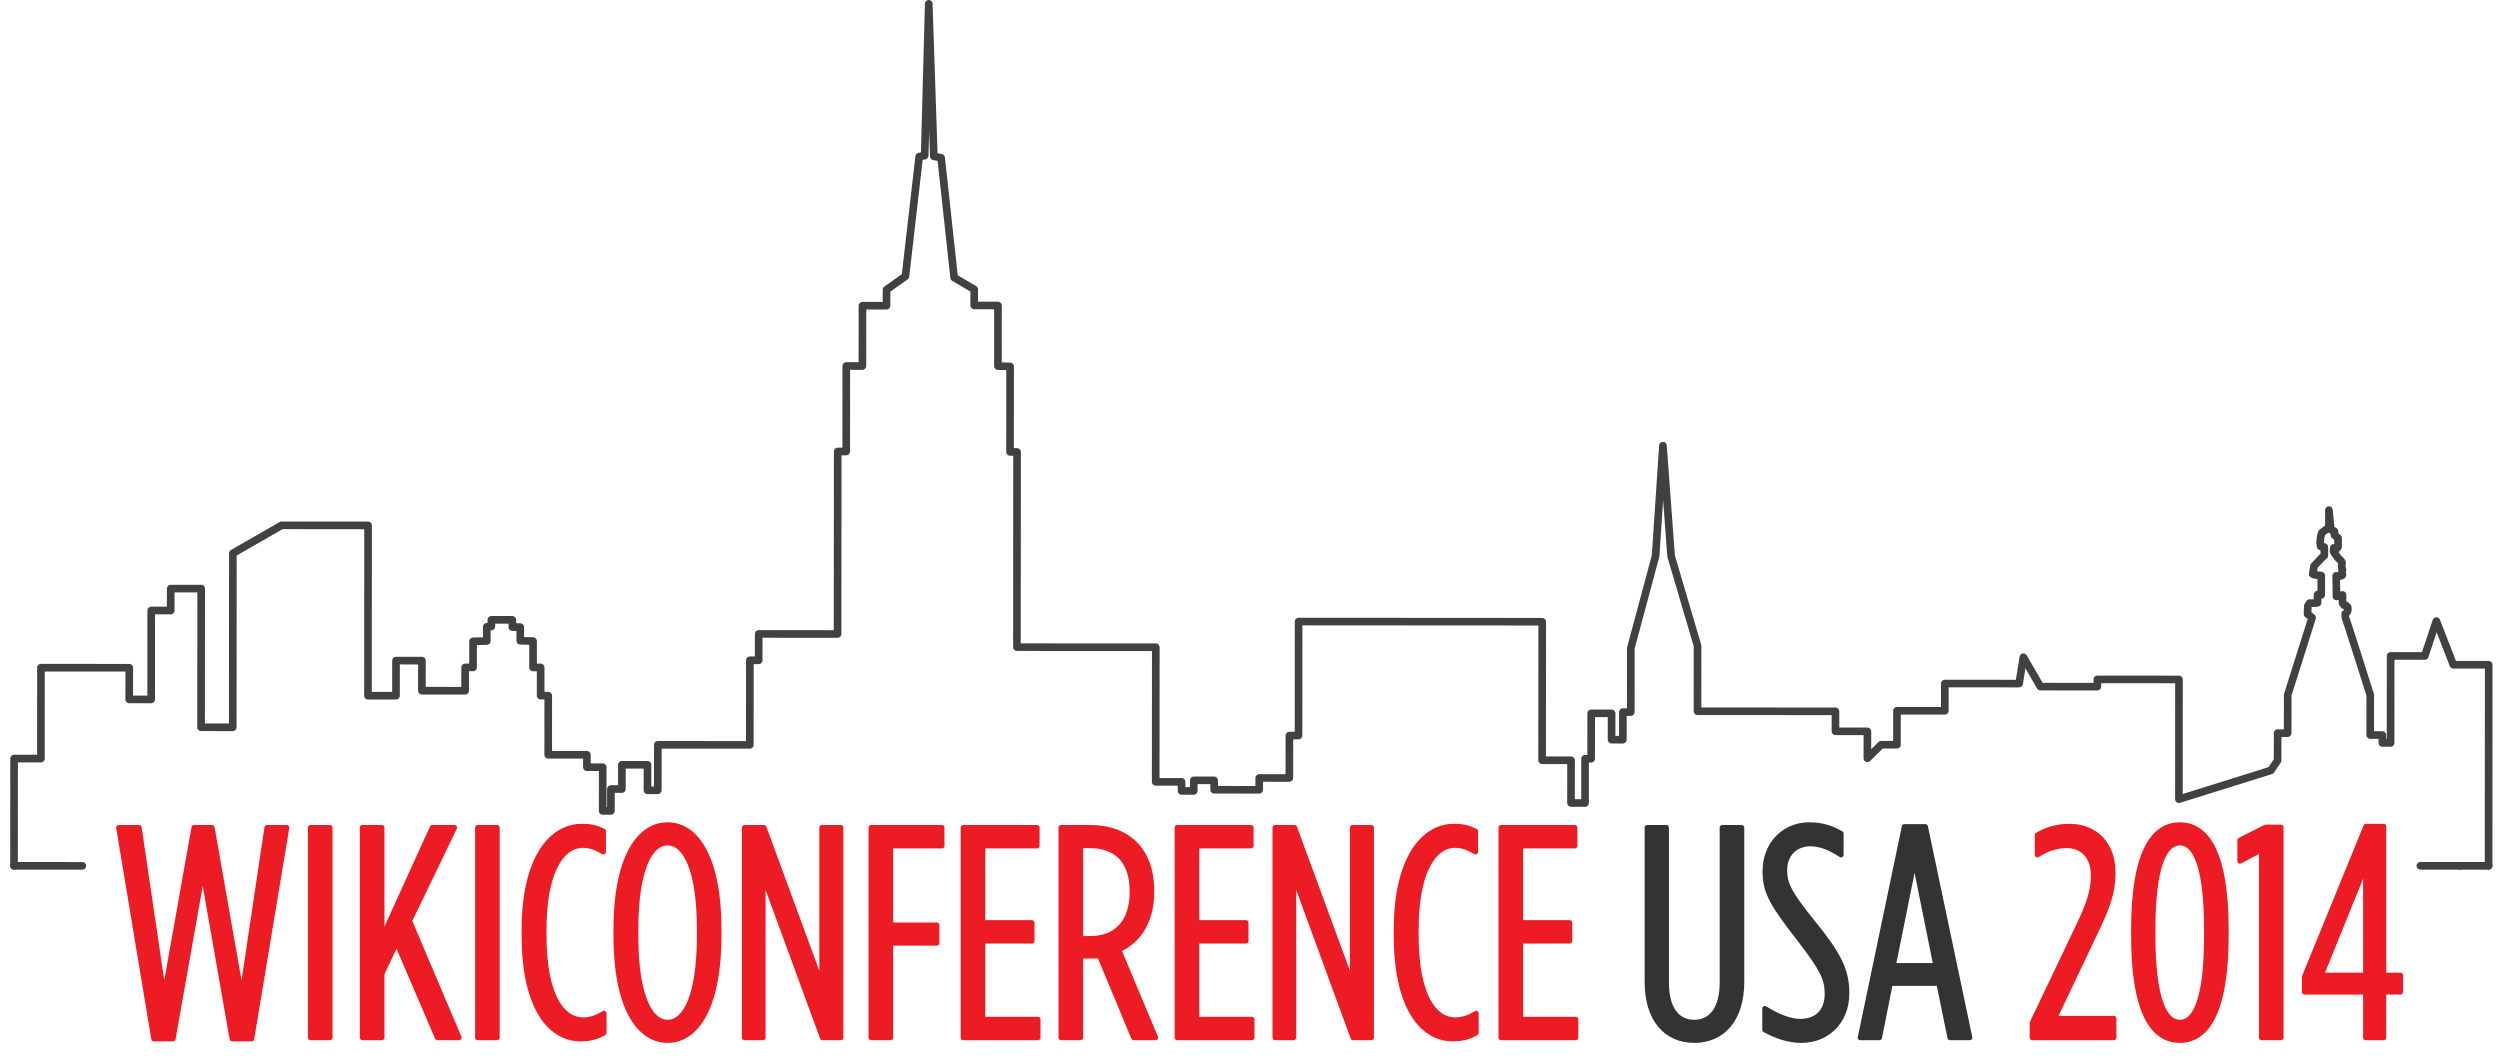 <?xml version="1.0" encoding="utf-8"?>
<!-- Generator: Adobe Illustrator 15.0.0, SVG Export Plug-In  -->
<!DOCTYPE svg PUBLIC "-//W3C//DTD SVG 1.1//EN" "http://www.w3.org/Graphics/SVG/1.1/DTD/svg11.dtd">
<svg version="1.1"
	 xmlns="http://www.w3.org/2000/svg" xmlns:xlink="http://www.w3.org/1999/xlink" xmlns:a="http://ns.adobe.com/AdobeSVGViewerExtensions/3.0/"
	 x="0px" y="0px" width="981px" height="417px" viewBox="-4.004 0 981 417" enable-background="new -4.004 0 981 417"
	 xml:space="preserve">
<defs>
</defs>
<path fill="#ED1C24" d="M585,407.169h29.324v-7.184h-21.669v-30.737h19.313v-7.184h-19.313v-30.148h21.315v-7.185H585V407.169z
	 M566.158,407.64c3.65,0,6.477-0.824,9.068-2.354v-7.655c-2.944,1.767-5.418,2.591-8.244,2.591c-8.479,0-15.31-10.128-15.31-33.093
	v-2.355c0-22.611,6.83-33.093,15.31-33.093c2.709,0,4.946,0.825,8.008,2.591v-8.126c-2.708-1.295-4.71-1.884-8.479-1.884
	c-12.131,0-22.611,12.837-22.611,40.512v2.355C543.9,394.686,553.674,407.64,566.158,407.64z M496.322,407.169h7.302v-63.595
	l23.318,63.595h7.184v-82.438h-7.42v61.828l-22.729-61.828h-7.655V407.169z M457.931,407.169h29.324v-7.184h-21.669v-30.737H484.9
	v-7.184h-19.313v-30.148h21.315v-7.185h-28.971V407.169z M420.011,368.306v-36.508h3.533c9.893,0,16.723,5.417,16.723,17.9v0.354
	c0,12.013-6.478,18.254-16.37,18.254H420.011z M412.356,407.169h7.655v-32.032h4.004c1.178,0,2.355,0,3.415-0.236l13.426,32.269
	h8.597l-14.485-34.506c8.009-3.533,12.955-11.424,12.955-22.729v-0.353c0-16.252-9.657-24.85-24.143-24.85h-11.424V407.169z
	 M373.965,407.169h29.324v-7.184h-21.669v-30.737h19.313v-7.184h-19.313v-30.148h21.315v-7.185h-28.971V407.169z M337.812,407.169
	h7.655v-37.097h18.136v-7.066h-18.136v-31.09h20.138v-7.185h-27.793V407.169z M288.115,407.169h7.302v-63.595l23.318,63.595h7.184
	v-82.438h-7.42v61.828l-22.729-61.828h-7.655V407.169z M257.968,401.163c-7.065,0-12.483-10.717-12.483-33.917v-2.591
	c0-23.2,5.417-33.917,12.483-33.917c7.066,0,12.483,10.717,12.483,33.917v2.591C270.452,390.446,265.035,401.163,257.968,401.163z
	 M257.968,408.229c11.659,0,20.139-13.778,20.139-40.982v-2.591c0-27.204-8.479-40.983-20.139-40.983
	c-11.659,0-20.256,13.779-20.256,40.983v2.591C237.712,394.45,246.31,408.229,257.968,408.229z M223.934,407.64
	c3.65,0,6.477-0.824,9.068-2.354v-7.655c-2.944,1.767-5.417,2.591-8.244,2.591c-8.479,0-15.31-10.128-15.31-33.093v-2.355
	c0-22.611,6.83-33.093,15.31-33.093c2.708,0,4.946,0.825,8.008,2.591v-8.126c-2.709-1.295-4.711-1.884-8.479-1.884
	c-12.13,0-22.611,12.837-22.611,40.512v2.355C201.676,394.686,211.451,407.64,223.934,407.64z M183.423,407.169h7.655v-82.438
	h-7.655V407.169z M138.201,407.169h7.655v-25.084l5.771-12.248l16.016,37.332h8.479l-19.432-45.812l17.665-36.626h-8.715
	l-19.785,43.456v-43.456h-7.655V407.169z M117.828,407.169h7.655v-82.438h-7.655V407.169z M56.355,407.64h7.537l11.659-65.714
	l11.541,65.714h7.655l13.779-82.908h-7.772l-9.893,66.186l-11.659-66.186h-7.066l-11.776,66.186l-9.775-66.186h-8.008L56.355,407.64
	z"/>
<path fill="#ED1C24" d="M585,407.169v0.999h29.324c0.267,0,0.518-0.104,0.707-0.292c0.188-0.189,0.292-0.44,0.292-0.707v-7.184
	c0-0.264-0.105-0.521-0.292-0.707c-0.186-0.187-0.444-0.294-0.707-0.294h-20.669v-28.736h18.313c0.267,0,0.519-0.104,0.707-0.294
	c0.188-0.188,0.292-0.439,0.292-0.706v-7.184c0-0.264-0.105-0.521-0.292-0.707c-0.186-0.187-0.444-0.294-0.707-0.294h-18.314
	v-28.148l20.316,0.001c0.263,0,0.521-0.107,0.707-0.293c0.186-0.187,0.293-0.444,0.293-0.707v-7.185
	c0-0.264-0.106-0.521-0.293-0.707s-0.444-0.294-0.707-0.294H585c-0.264,0-0.521,0.107-0.708,0.294S584,324.468,584,324.731v82.438
	c0,0.267,0.104,0.519,0.293,0.707c0.188,0.188,0.439,0.292,0.707,0.292V407.169h0.999V325.73h26.971v5.184l-20.314,0.001
	c-0.264,0-0.521,0.107-0.708,0.294s-0.292,0.443-0.292,0.707v30.148c0,0.263,0.106,0.521,0.292,0.707
	c0.187,0.186,0.444,0.293,0.708,0.293h18.312v5.183h-18.312c-0.264,0-0.521,0.107-0.708,0.293c-0.186,0.187-0.293,0.444-0.293,0.708
	v30.737c0,0.263,0.107,0.521,0.294,0.707s0.443,0.293,0.707,0.293h20.668v5.183L585,406.169V407.169h0.999H585z M566.158,407.64v1
	c3.798,0.005,6.847-0.876,9.576-2.494c0.304-0.181,0.492-0.507,0.492-0.86v-7.655c0-0.361-0.193-0.692-0.508-0.87
	c-0.313-0.178-0.698-0.174-1.007,0.012c-2.861,1.71-5.106,2.442-7.729,2.448c-3.809-0.015-7.259-2.2-9.945-7.39
	c-2.659-5.181-4.368-13.319-4.364-24.702l-0.001-2.355c-0.003-11.205,1.704-19.344,4.367-24.573c2.688-5.24,6.151-7.508,9.943-7.521
	c2.489,0.007,4.494,0.727,7.508,2.458c0.309,0.178,0.69,0.178,1-0.001c0.309-0.179,0.5-0.509,0.5-0.865v-8.126
	c0-0.387-0.222-0.736-0.569-0.902c-2.764-1.336-5.047-1.995-8.909-1.982c-6.434-0.013-12.447,3.456-16.705,10.352
	c-4.272,6.896-6.903,17.199-6.907,31.161l0.001,2.355c0.003,13.895,2.452,24.188,6.589,31.104
	c4.119,6.915,10.064,10.425,16.669,10.408V407.64v-1.001c-5.88-0.017-11.063-2.983-14.953-9.436
	c-3.871-6.451-6.309-16.413-6.305-30.075l-0.001-2.355c-0.003-13.714,2.606-23.667,6.606-30.107
	c4.016-6.441,9.308-9.392,15.006-9.404c3.674,0.013,5.395,0.531,8.047,1.785l0.432-0.901h-1.001v8.126h1.001l0.499-0.867
	c-3.109-1.8-5.579-2.73-8.507-2.725c-4.688-0.012-8.88,2.962-11.727,8.614c-2.872,5.665-4.58,14.072-4.584,25.479l0.001,2.355
	c0.003,11.581,1.709,19.989,4.584,25.613c2.849,5.616,7.054,8.494,11.726,8.479c3.028,0.007,5.73-0.909,8.758-2.732l-0.514-0.857
	h-1.001v7.655h1.001l-0.509-0.861c-2.454,1.442-5.058,2.21-8.56,2.215V407.64z M496.322,407.169v1h7.302
	c0.263,0,0.521-0.107,0.707-0.293c0.186-0.187,0.293-0.444,0.293-0.707v-57.963l21.379,58.307c0.144,0.394,0.52,0.655,0.939,0.655
	h7.184c0.267,0,0.518-0.104,0.707-0.292c0.188-0.189,0.292-0.44,0.292-0.707v-82.438c0-0.268-0.104-0.519-0.292-0.707
	c-0.188-0.189-0.44-0.293-0.707-0.293h-7.42c-0.264,0-0.521,0.106-0.708,0.292c-0.186,0.187-0.292,0.444-0.292,0.708v56.21
	l-20.79-56.556c-0.146-0.395-0.519-0.655-0.938-0.655h-7.655c-0.264,0-0.521,0.107-0.708,0.294s-0.292,0.443-0.292,0.707v82.438
	c0,0.263,0.106,0.521,0.292,0.707c0.187,0.186,0.444,0.293,0.708,0.293V407.169h0.999V325.73h5.957l22.488,61.174
	c0.167,0.456,0.636,0.725,1.114,0.64s0.824-0.499,0.824-0.984V325.73h5.42v80.438h-5.485l-23.077-62.938
	c-0.168-0.457-0.636-0.726-1.114-0.641s-0.825,0.498-0.825,0.985v62.594h-6.301V407.169h0.999H496.322z M457.931,407.169v0.999
	h29.324c0.267,0,0.518-0.104,0.707-0.292c0.188-0.189,0.292-0.44,0.292-0.707v-7.184c0-0.264-0.105-0.521-0.292-0.707
	c-0.186-0.187-0.444-0.294-0.707-0.294h-20.67v-28.736H484.9c0.267,0,0.519-0.104,0.707-0.294c0.188-0.188,0.292-0.439,0.292-0.706
	v-7.184c0-0.264-0.105-0.521-0.292-0.707c-0.186-0.187-0.444-0.294-0.707-0.294h-18.315v-28.148l20.317,0.001
	c0.263,0,0.521-0.107,0.707-0.293c0.186-0.187,0.293-0.444,0.293-0.707v-7.185c0-0.264-0.106-0.521-0.293-0.707
	s-0.444-0.294-0.707-0.294h-28.971c-0.264,0-0.521,0.107-0.708,0.294s-0.292,0.443-0.292,0.707v82.438
	c0,0.267,0.104,0.519,0.293,0.707c0.188,0.188,0.439,0.292,0.707,0.292V407.169h0.999V325.73h26.971v5.184l-20.314,0.001
	c-0.264,0-0.521,0.107-0.708,0.294s-0.292,0.443-0.292,0.707v30.148c0,0.263,0.106,0.521,0.292,0.707
	c0.187,0.186,0.444,0.293,0.708,0.293H483.9v5.183h-18.313c-0.264,0-0.521,0.107-0.708,0.293c-0.186,0.187-0.293,0.444-0.293,0.708
	v30.737c0,0.263,0.107,0.521,0.294,0.707s0.443,0.293,0.707,0.293h20.668v5.183l-28.323,0.001V407.169h0.999H457.931z
	 M420.011,368.306h1v-35.51l2.533,0.001c4.773,0.004,8.658,1.299,11.367,3.98c2.707,2.682,4.351,6.851,4.354,12.921l0.001,0.354
	c-0.003,5.834-1.567,10.119-4.207,12.949c-2.643,2.827-6.42,4.298-11.163,4.304l-3.886,0.001V368.306h1H420.011v0.999h3.886
	c5.148,0.007,9.556-1.643,12.626-4.939c3.071-3.294,4.746-8.136,4.744-14.313l-0.001-0.354c0.005-6.414-1.767-11.195-4.947-14.343
	c-3.18-3.148-7.656-4.562-12.774-4.559l-3.533,0.001c-0.264,0-0.521,0.105-0.707,0.292s-0.294,0.444-0.294,0.708v36.508
	c0,0.263,0.107,0.521,0.294,0.707c0.187,0.187,0.443,0.292,0.707,0.292V368.306z M412.356,407.169v1h7.655
	c0.263,0,0.521-0.107,0.707-0.293c0.186-0.187,0.293-0.444,0.293-0.707v-31.033h3.004c1.178-0.002,2.419,0.008,3.632-0.26
	l-0.217-0.976l-0.924,0.384l13.426,32.269c0.154,0.373,0.519,0.616,0.924,0.616h8.597c0.334,0,0.647-0.169,0.832-0.447
	c0.186-0.278,0.219-0.633,0.09-0.94l-14.485-34.506l-0.922,0.388l0.403,0.914c8.402-3.686,13.577-12.058,13.552-23.644l-0.001-0.353
	c0.006-8.317-2.484-14.83-6.936-19.23c-4.447-4.403-10.773-6.623-18.206-6.62h-11.424c-0.264,0-0.521,0.107-0.708,0.294
	s-0.292,0.443-0.292,0.707v82.438c0,0.263,0.106,0.521,0.292,0.707c0.187,0.186,0.444,0.293,0.708,0.293V407.169h0.999V325.73
	l10.425,0.001c7.052,0.003,12.797,2.082,16.8,6.041c3.999,3.961,6.337,9.873,6.342,17.809l0.001,0.353
	c-0.026,11.024-4.744,18.434-12.359,21.814c-0.5,0.221-0.73,0.797-0.519,1.302l13.902,33.117h-6.425l-13.169-31.651
	c-0.188-0.449-0.667-0.698-1.141-0.592c-0.906,0.205-2.021,0.215-3.197,0.213h-4.004c-0.264,0-0.521,0.105-0.707,0.292
	s-0.294,0.444-0.294,0.708v31.03l-6.654,0.001V407.169h0.999H412.356z M373.965,407.169v0.999h29.324
	c0.267,0,0.518-0.104,0.707-0.292c0.188-0.189,0.292-0.44,0.292-0.707v-7.184c0-0.264-0.105-0.521-0.292-0.707
	c-0.186-0.187-0.444-0.294-0.707-0.294h-20.67v-28.736h18.314c0.267,0,0.519-0.104,0.707-0.294c0.188-0.188,0.292-0.439,0.292-0.706
	v-7.184c0-0.264-0.105-0.521-0.292-0.707c-0.186-0.187-0.444-0.294-0.707-0.294h-18.315v-28.148l20.317,0.001
	c0.263,0,0.521-0.107,0.707-0.293c0.186-0.187,0.293-0.444,0.293-0.707v-7.185c0-0.264-0.106-0.521-0.293-0.707
	s-0.444-0.294-0.707-0.294h-28.971c-0.264,0-0.521,0.107-0.708,0.294s-0.292,0.443-0.292,0.707v82.438
	c0,0.267,0.104,0.519,0.293,0.707c0.188,0.188,0.439,0.292,0.707,0.292V407.169h0.999V325.73h26.971v5.184l-20.314,0.001
	c-0.264,0-0.521,0.107-0.708,0.294s-0.292,0.443-0.292,0.707v30.148c0,0.263,0.106,0.521,0.292,0.707
	c0.187,0.186,0.444,0.293,0.708,0.293h18.313v5.183h-18.313c-0.264,0-0.521,0.107-0.708,0.293c-0.186,0.187-0.293,0.444-0.293,0.708
	v30.737c0,0.263,0.107,0.521,0.294,0.707s0.443,0.293,0.707,0.293h20.668v5.183l-28.323,0.001V407.169h0.999H373.965z
	 M337.812,407.169v1h7.655c0.263,0,0.521-0.107,0.707-0.293c0.186-0.187,0.293-0.444,0.293-0.707v-36.097h17.136
	c0.267,0,0.519-0.104,0.707-0.294c0.188-0.188,0.292-0.439,0.292-0.706v-7.066c0-0.264-0.105-0.521-0.292-0.707
	c-0.186-0.187-0.444-0.294-0.707-0.294h-17.136v-29.089h19.138c0.263,0,0.521-0.107,0.707-0.293
	c0.186-0.187,0.293-0.444,0.293-0.707v-7.185c0-0.264-0.106-0.521-0.293-0.707s-0.444-0.294-0.707-0.294h-27.793
	c-0.264,0-0.521,0.107-0.708,0.294s-0.292,0.443-0.292,0.707v82.438c0,0.263,0.106,0.521,0.292,0.707
	c0.187,0.186,0.444,0.293,0.708,0.293V407.169h0.999v-81.438h25.792v5.183l-19.136,0.001c-0.264,0-0.521,0.107-0.708,0.293
	c-0.186,0.187-0.293,0.444-0.293,0.708v31.09c0,0.263,0.107,0.521,0.294,0.707s0.443,0.293,0.707,0.293h17.135v5.064l-17.135,0.001
	c-0.264,0-0.521,0.107-0.708,0.293c-0.186,0.187-0.293,0.444-0.293,0.708v36.095l-6.654,0.001V407.169h0.999H337.812z
	 M288.115,407.169v1h7.302c0.263,0,0.521-0.107,0.707-0.293c0.186-0.187,0.293-0.444,0.293-0.707v-57.961l21.379,58.305
	c0.144,0.394,0.52,0.655,0.939,0.655h7.184c0.267,0,0.518-0.104,0.707-0.292c0.188-0.189,0.292-0.44,0.292-0.707v-82.438
	c0-0.268-0.104-0.519-0.292-0.707c-0.188-0.189-0.44-0.293-0.707-0.293h-7.42c-0.264,0-0.521,0.106-0.708,0.292
	c-0.186,0.187-0.292,0.444-0.292,0.708v56.208l-20.79-56.554c-0.146-0.395-0.519-0.655-0.938-0.655h-7.655
	c-0.264,0-0.521,0.107-0.708,0.294s-0.292,0.443-0.292,0.707v82.438c0,0.263,0.106,0.521,0.292,0.707
	c0.187,0.186,0.444,0.293,0.708,0.293V407.169h0.999V325.73h5.957l22.488,61.174c0.167,0.456,0.636,0.725,1.114,0.64
	s0.824-0.499,0.824-0.984V325.73h5.42v80.438h-5.485l-23.077-62.938c-0.168-0.457-0.636-0.726-1.114-0.641s-0.825,0.498-0.825,0.985
	v62.594h-6.301V407.169h0.999H288.115z M257.968,401.163v-1.001c-2.954,0.006-5.767-2.21-7.963-7.63
	c-2.165-5.386-3.523-13.766-3.52-25.286l0-2.591c-0.003-11.521,1.355-19.901,3.52-25.287c2.197-5.42,5.009-7.636,7.963-7.63
	c2.954-0.006,5.766,2.21,7.963,7.63c2.165,5.386,3.523,13.766,3.52,25.287l0.001,2.591c0.003,11.521-1.355,19.9-3.521,25.286
	c-2.197,5.42-5.009,7.636-7.963,7.63V401.163v1c4.111-0.006,7.541-3.148,9.819-8.887c2.311-5.773,3.66-14.352,3.664-26.03
	l-0.001-2.591c-0.003-11.68-1.353-20.258-3.663-26.031c-2.278-5.738-5.708-8.881-9.819-8.887c-4.112,0.006-7.542,3.148-9.819,8.887
	c-2.311,5.773-3.661,14.352-3.664,26.031l0,2.591c0.003,11.679,1.353,20.257,3.664,26.03c2.277,5.738,5.707,8.881,9.819,8.887
	V401.163z M257.968,408.229v1c6.256,0.015,11.666-3.77,15.327-10.827c3.687-7.065,5.808-17.45,5.812-31.155l-0.001-2.591
	c-0.003-13.706-2.124-24.091-5.811-31.157c-3.661-7.058-9.071-10.842-15.327-10.827c-6.255-0.015-11.693,3.767-15.385,10.824
	c-3.717,7.066-5.868,17.452-5.872,31.16l0,2.591c0.003,13.707,2.154,24.093,5.871,31.158c3.692,7.058,9.13,10.839,15.385,10.824
	V408.229v-1.001c-5.403-0.015-10.094-3.123-13.615-9.755c-3.497-6.625-5.645-16.73-5.641-30.227l0-2.591
	c-0.003-13.497,2.145-23.604,5.641-30.228c3.521-6.633,8.212-9.741,13.615-9.756c5.402,0.015,10.062,3.12,13.555,9.753
	c3.468,6.624,5.587,16.731,5.583,30.23l0.001,2.591c0.003,13.498-2.116,23.604-5.584,30.229c-3.493,6.632-8.152,9.737-13.555,9.752
	V408.229z M223.934,407.64v1c3.798,0.005,6.848-0.876,9.576-2.494c0.304-0.181,0.492-0.507,0.492-0.86v-7.655
	c0-0.361-0.193-0.692-0.507-0.87c-0.313-0.178-0.698-0.174-1.007,0.012c-2.861,1.71-5.106,2.442-7.729,2.448
	c-3.809-0.015-7.258-2.2-9.945-7.39c-2.66-5.181-4.369-13.319-4.365-24.702l0-2.355c-0.003-11.205,1.704-19.344,4.367-24.573
	c2.688-5.24,6.151-7.508,9.943-7.521c2.489,0.007,4.495,0.727,7.508,2.458c0.309,0.178,0.69,0.178,1-0.001
	c0.309-0.179,0.5-0.509,0.5-0.865v-8.126c0-0.387-0.221-0.736-0.569-0.902c-2.766-1.336-5.048-1.995-8.911-1.982
	c-6.433-0.013-12.447,3.456-16.705,10.352c-4.273,6.896-6.904,17.199-6.907,31.161l0,2.355c0.003,13.895,2.453,24.188,6.59,31.104
	c4.119,6.915,10.064,10.425,16.668,10.408V407.64v-1.001c-5.88-0.017-11.063-2.983-14.953-9.436
	c-3.872-6.451-6.31-16.413-6.306-30.075l0-2.355c-0.003-13.714,2.607-23.667,6.607-30.107c4.016-6.441,9.308-9.392,15.005-9.404
	c3.674,0.013,5.396,0.531,8.048,1.785l0.432-0.901h-1v8.126h1l0.5-0.867c-3.11-1.8-5.581-2.73-8.508-2.725
	c-4.688-0.012-8.88,2.962-11.727,8.614c-2.872,5.665-4.58,14.072-4.583,25.479l0,2.355c0.003,11.581,1.709,19.989,4.584,25.613
	c2.849,5.616,7.054,8.494,11.725,8.479c3.029,0.007,5.73-0.909,8.758-2.732l-0.514-0.857h-1v7.655h1l-0.509-0.861
	c-2.453,1.442-5.057,2.21-8.559,2.215V407.64z M183.423,407.169v1h7.655c0.267,0,0.518-0.104,0.707-0.294
	c0.189-0.188,0.292-0.439,0.292-0.706v-82.438c0-0.264-0.106-0.521-0.292-0.707s-0.444-0.294-0.708-0.294h-7.655
	c-0.264,0-0.521,0.107-0.708,0.294c-0.187,0.187-0.292,0.443-0.292,0.707v82.438c0,0.263,0.106,0.521,0.292,0.707
	c0.187,0.186,0.444,0.293,0.708,0.293V407.169h1V325.73h5.655v80.438h-6.654V407.169h1H183.423z M138.201,407.169v1h7.655
	c0.263,0,0.521-0.107,0.707-0.293c0.186-0.187,0.293-0.444,0.293-0.707V382.31l4.727-10.036l15.14,35.289
	c0.158,0.368,0.518,0.606,0.919,0.606h8.479c0.334,0,0.649-0.17,0.833-0.448c0.185-0.279,0.217-0.635,0.087-0.942l-19.255-45.396
	l17.468-36.218c0.149-0.311,0.129-0.675-0.054-0.966c-0.183-0.292-0.502-0.468-0.847-0.468h-8.715c-0.392,0-0.748,0.228-0.91,0.585
	l-17.875,39.261l0-38.846c0-0.264-0.106-0.521-0.293-0.707c-0.186-0.187-0.444-0.294-0.707-0.294h-7.655
	c-0.264,0-0.521,0.107-0.708,0.294c-0.187,0.187-0.292,0.443-0.292,0.707v82.438c0,0.263,0.106,0.521,0.292,0.707
	c0.187,0.186,0.444,0.293,0.708,0.293V407.169h1V325.73h5.654l0.001,42.457c0,0.471,0.328,0.877,0.789,0.977
	c0.46,0.1,0.926-0.135,1.122-0.562l19.518-42.871h6.479l-16.974,35.192c-0.125,0.257-0.132,0.561-0.02,0.824l18.842,44.421h-6.31
	l-15.756-36.726c-0.155-0.36-0.51-0.599-0.901-0.605c-0.392-0.007-0.755,0.218-0.922,0.573l-5.771,12.248
	c-0.062,0.132-0.096,0.28-0.096,0.427v24.083h-6.654V407.169h1H138.201z M117.828,407.169v1h7.655c0.267,0,0.518-0.104,0.707-0.294
	c0.189-0.188,0.292-0.439,0.292-0.706v-82.438c0-0.264-0.106-0.521-0.292-0.707s-0.444-0.294-0.708-0.294h-7.655
	c-0.264,0-0.521,0.107-0.708,0.294c-0.187,0.187-0.292,0.443-0.292,0.707v82.438c0,0.263,0.106,0.521,0.292,0.707
	c0.187,0.186,0.444,0.293,0.708,0.293V407.169h1V325.73h5.656v80.437l-6.655,0.001V407.169h1H117.828z M56.355,407.64v0.999h7.537
	c0.485,0,0.899-0.348,0.984-0.825l10.669-60.135l10.562,60.134c0.084,0.479,0.499,0.827,0.985,0.827h7.655
	c0.489,0,0.906-0.355,0.986-0.837l13.779-82.908c0.047-0.289-0.034-0.587-0.224-0.81c-0.189-0.224-0.47-0.354-0.763-0.354h-7.772
	c-0.496,0-0.916,0.362-0.989,0.853l-8.985,60.11l-10.593-60.136c-0.085-0.479-0.499-0.826-0.984-0.826h-7.066
	c-0.483,0-0.9,0.348-0.985,0.824l-10.7,60.134l-8.877-60.104c-0.073-0.49-0.494-0.854-0.989-0.854h-8.008
	c-0.293,0-0.574,0.13-0.763,0.354s-0.271,0.521-0.224,0.811l13.779,82.908c0.08,0.482,0.498,0.836,0.987,0.836V407.64l0.986-0.164
	l-13.585-81.744h5.965l9.649,65.331c0.071,0.483,0.486,0.847,0.975,0.854c0.489,0.008,0.914-0.344,1-0.824l11.629-65.362h5.389
	l11.514,65.36c0.084,0.481,0.509,0.833,0.998,0.826c0.489-0.006,0.904-0.368,0.976-0.852l9.765-65.334h5.73l-13.446,80.908h-5.968
	l-11.395-64.887c-0.085-0.479-0.499-0.826-0.984-0.826c-0.486-0.001-0.901,0.346-0.985,0.825L63.053,406.64h-6.698V407.64
	l0.986-0.164L56.355,407.64z"/>
<path fill="#333333" d="M738.917,378.904l8.361-41.453l8.361,41.453H738.917z M725.962,407.169h7.537l4.24-21.315h19.078
	l4.357,21.315h7.772l-17.43-82.79h-8.243L725.962,407.169z M702.881,408.229c10.011,0,17.783-7.301,17.783-18.371v-0.235
	c0-9.068-3.298-15.311-13.661-28.029c-8.479-10.599-10.717-14.485-10.717-20.021v-0.235c0-6.124,4.239-10.246,10.01-10.246
	c3.887,0,7.655,1.414,12.131,4.357v-8.361c-3.887-2.237-7.537-3.415-12.602-3.415c-9.539,0-17.194,7.419-17.194,18.136v0.236
	c0,8.243,3.062,13.072,13.779,26.851c8.479,11.07,10.599,15.074,10.599,21.08v0.236c0,6.712-4.239,10.599-10.481,10.599
	c-3.886,0-8.479-1.648-14.014-5.064v8.362C693.342,406.698,697.818,408.229,702.881,408.229z M660.839,408.229
	c11.188,0,18.607-8.361,18.607-22.964v-60.533h-7.654v60.886c0,10.246-4.357,15.546-10.953,15.546
	c-6.713,0-10.952-5.3-10.952-15.546v-60.886h-7.537v60.533C642.35,399.867,649.652,408.229,660.839,408.229z"/>
<path fill="#333333" d="M738.917,378.904l0.979,0.197l7.381-36.595l7.14,35.396h-15.5V378.904l0.979,0.197L738.917,378.904v1h16.723
	c0.3,0,0.584-0.135,0.773-0.367c0.19-0.232,0.265-0.537,0.206-0.831l-8.361-41.453c-0.095-0.468-0.503-0.802-0.979-0.802
	c-0.478,0-0.887,0.334-0.98,0.802l-8.361,41.453c-0.06,0.294,0.016,0.599,0.206,0.831s0.474,0.367,0.774,0.367V378.904z
	 M725.962,407.169v0.999h7.537c0.476,0,0.888-0.338,0.98-0.805l4.08-20.511H756l4.194,20.517c0.095,0.464,0.506,0.8,0.98,0.8h7.772
	c0.3,0,0.587-0.138,0.776-0.37c0.188-0.233,0.264-0.543,0.202-0.836l-17.43-82.79c-0.099-0.464-0.505-0.795-0.979-0.795h-8.243
	c-0.475,0-0.883,0.331-0.979,0.796l-17.312,82.79c-0.062,0.294,0.014,0.603,0.203,0.836c0.189,0.232,0.476,0.368,0.776,0.368
	V407.169l0.979,0.204l17.146-81.995h6.619l17.008,80.789h-5.723l-4.193-20.515c-0.096-0.465-0.506-0.799-0.979-0.799H737.74
	c-0.478,0-0.889,0.336-0.981,0.805l-4.081,20.511h-6.715V407.169l0.979,0.204L725.962,407.169z M702.881,408.229v1
	c5.247,0.002,9.966-1.923,13.354-5.329c3.392-3.403,5.433-8.274,5.43-14.042l-0.001-0.235c0.016-9.373-3.51-15.954-13.886-28.661
	c-8.49-10.625-10.491-14.227-10.491-19.389l-0.001-0.235c0.048-5.64,3.739-9.2,9.011-9.246c3.631,0.002,7.188,1.307,11.581,4.192
	c0.306,0.201,0.7,0.219,1.023,0.045s0.526-0.514,0.526-0.88v-8.361c0-0.357-0.192-0.689-0.502-0.867
	c-3.982-2.303-7.881-3.558-13.1-3.548c-5.03-0.003-9.6,1.963-12.892,5.352c-3.295,3.386-5.306,8.188-5.304,13.784l0.001,0.236
	c-0.008,8.588,3.299,13.738,13.989,27.464c8.486,11.1,10.38,14.788,10.388,20.467l0.001,0.236c-0.082,6.255-3.675,9.514-9.481,9.599
	c-3.597,0.006-8.04-1.549-13.489-4.916c-0.311-0.191-0.694-0.199-1.013-0.022c-0.317,0.178-0.513,0.51-0.513,0.874v8.362
	c0,0.367,0.204,0.707,0.527,0.881c4.903,2.634,9.568,4.242,14.841,4.24V408.229v-1.001c-4.855-0.002-9.142-1.454-13.895-4.002
	l-0.473,0.882h1v-8.362h-1l-0.525,0.851c5.621,3.465,10.363,5.207,14.539,5.213c3.323,0.004,6.228-1.045,8.282-3.069
	c2.059-2.021,3.204-4.968,3.199-8.528l-0.001-0.236c0.009-6.334-2.336-10.653-10.805-21.688
	c-10.747-13.837-13.565-18.345-13.572-26.242l-0.001-0.236c0.03-10.224,7.196-17.111,16.195-17.137
	c4.909,0.01,8.312,1.11,12.103,3.282l0.499-0.866h-1.001v8.361h1.001l0.549-0.836c-4.558-3.001-8.538-4.524-12.68-4.521
	c-3.123-0.004-5.902,1.125-7.879,3.122c-1.98,1.993-3.135,4.832-3.132,8.124l0.001,0.235c-0.001,5.907,2.473,10.079,10.936,20.645
	c10.356,12.737,13.427,18.641,13.441,27.405l0.001,0.235c-0.041,10.576-7.278,17.329-16.783,17.37V408.229z M660.839,408.229v1
	c5.84,0.01,10.83-2.216,14.268-6.367c3.444-4.148,5.34-10.132,5.34-17.597v-60.533c0-0.264-0.107-0.521-0.293-0.708
	c-0.187-0.186-0.444-0.292-0.707-0.292h-7.654c-0.264,0-0.521,0.105-0.707,0.292s-0.294,0.444-0.294,0.708v60.886
	c0.003,4.985-1.068,8.661-2.809,11.022c-1.748,2.356-4.112,3.508-7.144,3.522c-3.097-0.016-5.453-1.167-7.186-3.52
	c-1.726-2.358-2.77-6.036-2.768-11.025l0.001-60.886c0-0.264-0.107-0.521-0.293-0.708c-0.187-0.186-0.444-0.292-0.707-0.292h-7.537
	c-0.264,0-0.521,0.105-0.707,0.292s-0.294,0.444-0.294,0.708v60.533c0.001,7.462,1.864,13.443,5.277,17.593
	c3.408,4.154,8.373,6.381,14.213,6.37V408.229v-1c-5.349-0.011-9.629-1.965-12.668-5.642c-3.035-3.683-4.822-9.183-4.821-16.322
	V325.73h5.536v59.887c0.003,5.256,1.078,9.351,3.151,12.204c2.065,2.859,5.184,4.357,8.802,4.342
	c3.563,0.015,6.676-1.483,8.756-4.339c2.087-2.85,3.194-6.947,3.196-12.207v-59.888h5.654v59.535c0,7.137-1.813,12.635-4.877,16.318
	c-3.068,3.68-7.382,5.635-12.729,5.645V408.229z"/>
<path fill="#ED1C24" d="M906.85,382.674l17.43-42.985v42.985H906.85z M924.28,407.169h7.065v-17.9h6.596v-6.595h-6.596v-58.413
	h-6.948l-24.142,59.119v5.889h24.024V407.169z M883.416,407.169h7.655v-82.555h-6.124l-10.011,5.063v8.244l8.479-4.476V407.169z
	 M851.383,401.163c-6.241,0-10.599-9.775-10.599-34.035v-2.473c0-24.261,4.357-33.917,10.599-33.917
	c6.242,0,10.481,9.774,10.481,34.034v2.474C861.865,391.506,857.625,401.163,851.383,401.163z M851.383,408.229
	c10.952,0,18.137-12.012,18.137-41.101v-2.591c0-28.971-7.185-40.865-18.137-40.865c-11.07,0-18.136,12.013-18.136,41.101v2.591
	C833.248,396.334,840.313,408.229,851.383,408.229z M793.443,407.169h32.033v-7.537h-23.318l16.135-33.917
	c4.593-9.539,6.83-15.545,6.83-22.965v-0.471c0-10.952-6.83-18.019-17.076-18.019c-5.064,0-9.304,1.413-12.602,3.415v7.772
	c3.416-2.119,6.948-3.65,11.659-3.65c6.242,0,10.363,4.593,10.363,11.659c0,6.124-1.884,11.659-5.771,19.667l-18.254,38.274V407.169
	z"/>
<path fill="#ED1C24" d="M906.85,382.674l0.926,0.375l15.503-38.234v36.859H906.85V382.674l0.926,0.375L906.85,382.674v0.999h17.43
	c0.267,0,0.518-0.104,0.706-0.292c0.189-0.188,0.294-0.44,0.294-0.707v-42.985c0-0.478-0.341-0.891-0.809-0.982
	c-0.469-0.091-0.939,0.164-1.118,0.606l-17.43,42.985c-0.126,0.31-0.09,0.657,0.097,0.935c0.188,0.277,0.495,0.44,0.83,0.44V382.674
	z M924.28,407.169v1h7.065c0.263,0,0.521-0.107,0.707-0.293c0.186-0.187,0.293-0.444,0.293-0.707v-16.901h5.596
	c0.267,0,0.518-0.104,0.706-0.292c0.189-0.188,0.294-0.44,0.294-0.707v-6.595c0-0.264-0.107-0.521-0.293-0.708
	c-0.187-0.186-0.444-0.292-0.707-0.292h-5.597l0.001-57.413c0-0.264-0.106-0.521-0.293-0.707s-0.444-0.294-0.707-0.294h-6.948
	c-0.405,0-0.774,0.247-0.927,0.622l-24.142,59.119l-0.073,0.379v5.889c0,0.263,0.106,0.521,0.292,0.707
	c0.187,0.186,0.444,0.293,0.708,0.293h23.023v16.9c0,0.263,0.107,0.521,0.294,0.707s0.443,0.293,0.707,0.293V407.169h1v-17.9
	c0-0.264-0.106-0.521-0.293-0.707s-0.444-0.294-0.707-0.294h-23.025v-4.691l23.813-58.316h5.276v57.414
	c0,0.263,0.107,0.521,0.294,0.707c0.187,0.187,0.443,0.292,0.707,0.292h5.594v4.595l-5.594,0.001c-0.264,0-0.521,0.105-0.707,0.292
	s-0.294,0.444-0.294,0.708v16.899h-6.064V407.169h1H924.28z M883.416,407.169v1h7.655c0.263,0,0.521-0.107,0.707-0.293
	c0.186-0.187,0.293-0.444,0.293-0.707v-82.555c0-0.264-0.106-0.521-0.293-0.707s-0.444-0.294-0.707-0.294h-6.124
	c-0.159,0-0.312,0.036-0.452,0.108l-10.011,5.063c-0.337,0.17-0.549,0.516-0.549,0.893v8.244c0,0.351,0.184,0.675,0.484,0.856
	c0.301,0.181,0.672,0.19,0.982,0.027l7.013-3.702v72.065c0,0.263,0.107,0.521,0.294,0.707s0.443,0.293,0.707,0.293V407.169h1
	v-73.723c0-0.352-0.184-0.676-0.484-0.856c-0.3-0.182-0.673-0.192-0.982-0.028l-7.013,3.701v-5.971l9.247-4.678h4.886v80.553
	l-6.653,0.001V407.169h1H883.416z M851.383,401.163v-1.001c-2.501,0.006-4.84-1.903-6.694-7.243
	c-1.811-5.291-2.908-13.724-2.904-25.791l-0.001-2.473c-0.003-12.068,1.095-20.472,2.905-25.732
	c1.854-5.307,4.186-7.188,6.694-7.185c2.498-0.006,4.807,1.896,6.633,7.237c1.783,5.293,2.852,13.728,2.848,25.797l0.001,2.474
	c0.003,12.068-1.065,20.474-2.848,25.735c-1.827,5.31-4.128,7.184-6.634,7.182V401.163v0.999c3.735-0.002,6.676-2.956,8.528-8.541
	c1.897-5.631,2.949-14.185,2.953-26.375l-0.001-2.474c-0.003-12.191-1.055-20.773-2.951-26.434c-1.854-5.61-4.786-8.596-8.529-8.601
	c-3.733,0.003-6.701,2.949-8.586,8.535c-1.929,5.633-3.01,14.188-3.014,26.382l0.001,2.473c0.003,12.191,1.084,20.776,3.012,26.438
	c1.886,5.613,4.846,8.591,8.587,8.598V401.163z M851.383,408.229v1c5.873,0.03,10.846-3.345,14.077-10.212
	c3.268-6.87,5.054-17.262,5.06-31.889l-0.001-2.591c-0.005-14.569-1.791-24.903-5.06-31.729
	c-3.233-6.825-8.208-10.167-14.076-10.137c-5.929-0.031-10.907,3.345-14.123,10.214c-3.252,6.871-5.008,17.262-5.014,31.888
	l0.001,2.591c0.005,14.566,1.76,24.899,5.014,31.728c3.218,6.826,8.198,10.169,14.122,10.138V408.229v-1.001
	c-5.147-0.031-9.235-2.636-12.317-8.999c-3.047-6.362-4.824-16.462-4.818-30.865l-0.001-2.591
	c-0.005-14.463,1.772-24.622,4.82-31.03c3.084-6.409,7.174-9.039,12.316-9.07c5.083,0.03,9.177,2.636,12.273,9.001
	c3.062,6.363,4.868,16.462,4.862,30.864l0.001,2.591c0.005,14.461-1.802,24.619-4.864,31.027c-3.099,6.411-7.194,9.042-12.272,9.072
	V408.229z M793.443,407.169v1h32.033c0.267,0,0.519-0.104,0.707-0.294c0.188-0.188,0.292-0.439,0.292-0.706v-7.537
	c0-0.264-0.105-0.521-0.292-0.707c-0.186-0.187-0.444-0.294-0.707-0.294H803.74l15.455-32.487c4.6-9.548,6.93-15.751,6.928-23.394
	l-0.001-0.471c0.003-5.681-1.779-10.459-4.972-13.807c-3.188-3.351-7.754-5.218-13.104-5.212c-5.252-0.001-9.678,1.469-13.121,3.56
	c-0.298,0.18-0.481,0.507-0.481,0.855v7.772c0,0.363,0.196,0.696,0.515,0.873c0.317,0.177,0.703,0.168,1.013-0.023
	c3.347-2.069,6.646-3.494,11.133-3.501c5.688,0.054,9.288,3.974,9.362,10.66c-0.001,5.901-1.802,11.257-5.67,19.229l-18.257,38.281
	c-0.063,0.132-0.098,0.284-0.098,0.431v5.771c0,0.263,0.107,0.521,0.294,0.707s0.443,0.293,0.707,0.293V407.169h1v-5.547
	l18.156-38.068c3.902-8.036,5.869-13.751,5.868-20.097c0.001-3.724-1.09-6.896-3.095-9.146c-2-2.253-4.904-3.521-8.269-3.514
	c-4.936-0.007-8.701,1.631-12.187,3.8l0.527,0.851h1v-7.772h-1l0.519,0.854c3.152-1.913,7.205-3.27,12.083-3.271
	c9.745,0.064,16.003,6.495,16.075,17.02l0.001,0.471c-0.003,7.196-2.147,13.005-6.731,22.53l-16.137,33.922
	c-0.148,0.311-0.126,0.672,0.058,0.963s0.501,0.467,0.846,0.467h22.317v5.536h-31.032V407.169h1H793.443z"/>
<path fill="#414042" d="M3,339.747l0.023-33.208l0.004-7.38l9.015,0.008c0.401,0,0.778-0.155,1.062-0.438
	c0.284-0.283,0.44-0.661,0.44-1.062v-5.396l0.021-28.77l31.651,0.022l-0.01,10.922c-0.001,0.829,0.67,1.5,1.499,1.501l8.607,0.009
	c0.401,0,0.778-0.155,1.062-0.438c0.283-0.283,0.44-0.66,0.44-1.061l0.018-33.394l6.15,0.007c0.401,0,0.778-0.155,1.062-0.438
	c0.284-0.283,0.44-0.66,0.44-1.061l0.003-7.104l4.235,0.002l4.713,0.002l-0.01,20.486l-0.027,32.423c0,0.829,0.669,1.5,1.498,1.501
	l6.694,0.009h0.001l5.739,0.004c0.395,0,0.781-0.16,1.061-0.438c0.279-0.279,0.439-0.666,0.44-1.061l0.042-67.409l18.024-10.344
	l32.034,0.024l-0.042,65.336c0,0.401,0.156,0.778,0.439,1.061c0.283,0.284,0.66,0.44,1.061,0.44l10.994,0.003
	c0.829,0,1.5-0.67,1.5-1.499l0.01-12.283l7.156,0.006l-0.006,10.305c0,0.829,0.67,1.5,1.499,1.501l16.971,0.013
	c0.4,0,0.778-0.156,1.061-0.439c0.284-0.283,0.44-0.66,0.44-1.061v-7.66h1.609c0.829,0,1.5-0.671,1.5-1.5l0.003-8.762l3.91-0.082
	c0.815-0.017,1.468-0.684,1.469-1.499l0.003-4.188l0.392-0.026c0.786-0.051,1.401-0.707,1.402-1.494l0.001-1.12l5.246,0.002v1.357
	c0,0.395,0.16,0.781,0.439,1.061s0.666,0.439,1.061,0.439h1.604l-0.002,3.855c0,0.814,0.648,1.48,1.463,1.5l3.554,0.088
	l-0.006,8.882c0,0.828,0.67,1.5,1.499,1.501l1.484,0.001l-0.001,9.566c0,0.829,0.67,1.5,1.498,1.5l1.485,0.001l-0.011,21.694
	c0,0.828,0.671,1.5,1.499,1.501l13.674,0.008l-0.002,3.378c0,0.4,0.156,0.777,0.439,1.062c0.283,0.283,0.66,0.439,1.061,0.439
	l4.711,0.001l-0.011,15.636c0,0.4,0.156,0.777,0.439,1.062c0.283,0.283,0.66,0.439,1.061,0.439h3.229c0.829,0,1.5-0.671,1.5-1.499
	l0.003-7.069l2.805,0.003c0.401,0,0.778-0.155,1.062-0.438c0.283-0.283,0.44-0.66,0.44-1.061l0.003-8.015l7.04,0.002l-0.007,8.495
	c0,0.395,0.159,0.781,0.438,1.061s0.666,0.44,1.061,0.44l4.061,0.003c0.395,0,0.781-0.159,1.061-0.438
	c0.28-0.279,0.44-0.665,0.44-1.061l0.012-16.347l34.586,0.023c0.828,0.001,1.5-0.67,1.501-1.499l0.023-31.688h1.961
	c0.828,0,1.499-0.67,1.5-1.499l0.008-8.845l29.45,0.018c0.828,0,1.5-0.67,1.501-1.499l0.049-70.112l1.841,0.004
	c0.401,0.001,0.779-0.155,1.062-0.438c0.284-0.283,0.441-0.661,0.441-1.062l0.024-32.045l4.831,0.001c0.828,0,1.499-0.671,1.5-1.499
	l0.013-22.173l7.941,0.003c0.829,0,1.5-0.67,1.501-1.499l0.004-5.523l6.776-4.783c0.35-0.248,0.576-0.628,0.625-1.054l5.278-45.859
	l1.033-0.171c0.71-0.118,1.235-0.72,1.254-1.44l0.26-9.671l0.33,9.921c0.022,0.693,0.514,1.276,1.191,1.418l1.797,0.376
	l4.994,45.908c0.051,0.468,0.323,0.891,0.729,1.13l7.14,4.209l-0.003,5.446c0,0.395,0.159,0.782,0.438,1.061s0.666,0.439,1.061,0.44
	l7.825,0.004l-0.016,22.29c-0.001,0.814,0.646,1.479,1.461,1.5l3.316,0.086l-0.02,32.084c0,0.401,0.155,0.778,0.439,1.062
	c0.283,0.283,0.66,0.439,1.061,0.439h1.247l-0.051,75.106c0,0.395,0.159,0.781,0.438,1.061c0.279,0.279,0.665,0.439,1.061,0.44
	l52.992,0.034l-0.042,51.317c0,0.4,0.155,0.777,0.438,1.061c0.283,0.284,0.66,0.44,1.061,0.44l8.657,0.003v2.073
	c0,0.395,0.16,0.781,0.439,1.061s0.666,0.439,1.061,0.439h4.784c0.395,0,0.781-0.16,1.061-0.439s0.439-0.666,0.439-1.061v-2.659
	l5,0.002v2.185c0,0.828,0.67,1.499,1.499,1.5l17.68,0.014c0.828,0.001,1.5-0.669,1.501-1.497l0.005-3.14l10.331,0.008
	c0.395,0,0.781-0.159,1.061-0.438c0.28-0.279,0.44-0.665,0.44-1.061l0.011-15.157h2.082c0.828,0,1.499-0.671,1.5-1.499l0.027-43.224
	l92.602,0.062l-0.044,52.859c0,0.4,0.155,0.777,0.438,1.061c0.283,0.284,0.66,0.44,1.061,0.44l9.858,0.006l-0.014,15.274
	c0,0.395,0.159,0.781,0.438,1.061s0.665,0.44,1.061,0.44l5.498,0.005c0.828,0.001,1.5-0.67,1.501-1.499l0.015-15.866l0.883,0.002
	c0.401,0.001,0.778-0.155,1.062-0.438c0.283-0.282,0.44-0.659,0.44-1.061l0.015-16.345l5.007,0.005l-0.014,8.845
	c-0.001,0.395,0.159,0.782,0.438,1.062c0.279,0.28,0.665,0.44,1.061,0.441l2.51,0.004h1.924c0.828,0,1.499-0.669,1.5-1.498
	l0.014-9.328l1.595,0.002c0.4,0,0.778-0.155,1.062-0.438s0.44-0.66,0.44-1.061l0.017-24.9l9.661-35.964l0.049-0.289l1.47-22.011
	l1.625,22.023c0.008,0.108,0.026,0.209,0.058,0.313l10.312,35.007l-0.017,25.479c-0.001,0.829,0.671,1.5,1.499,1.501l52.646,0.035
	l-0.013,6.348c-0.001,0.401,0.155,0.778,0.438,1.062c0.283,0.284,0.66,0.44,1.062,0.441l11.045,0.008l-0.015,9.087
	c-0.001,0.606,0.362,1.152,0.922,1.386c0.56,0.234,1.204,0.108,1.635-0.318l4.953-4.913l5.591,0.004
	c0.828,0.001,1.5-0.67,1.501-1.498l0.014-11.826l17.273,0.014c0.4,0,0.777-0.156,1.062-0.439c0.283-0.283,0.439-0.66,0.439-1.061
	v-9.206l27.646,0.02c0.733,0,1.363-0.535,1.481-1.258l1.012-6.205l4.573,7.909c0.269,0.464,0.762,0.749,1.298,0.749l22.348,0.013
	c0.4,0,0.777-0.156,1.062-0.439c0.283-0.283,0.439-0.66,0.439-1.061v-1.352l29.027,0.02l-0.026,45.486
	c0,0.477,0.228,0.927,0.611,1.209s0.882,0.365,1.336,0.224l36.084-11.278c0.325-0.102,0.608-0.313,0.798-0.596l2.632-3.921
	c0.167-0.249,0.254-0.534,0.255-0.834l0.015-9.208l2.437,0.002c0.401,0,0.778-0.155,1.062-0.438c0.284-0.283,0.44-0.66,0.44-1.061
	l0.011-14.757l9.506-30.11c0.187-0.592-0.013-1.243-0.5-1.627l-1.201-0.951l0.08-2.021l0.038-0.057h0.88l0.127-0.005l1.423-0.121
	c0.776-0.066,1.373-0.716,1.373-1.495v-3.209h-1.5l-0.117,1.496l1.443,0.113c0.416,0.032,0.829-0.111,1.136-0.394
	c0.307-0.284,0.481-0.684,0.481-1.102v-3.328v-3.211v-1.072c0-0.77-0.586-1.417-1.352-1.493l-2.196-0.218l-0.779-0.289l-0.521,1.407
	l1.482,0.231l0.411-2.641l2.522-2.705l1.141-1.024c0.314-0.283,0.497-0.692,0.497-1.116v-2.02v-1.31
	c0-0.733-0.527-1.357-1.251-1.479l-0.344-0.058l-0.063-0.488l0.223-1.712l-1.487-0.194l1.483,0.224l0.001-0.007
	c0.009-0.058,0.067-0.411,0.148-0.72c0.039-0.152,0.086-0.295,0.109-0.349l0.008-0.018l-0.498-0.254l0.445,0.335l0.053-0.081
	l-0.498-0.254l0.445,0.335l-0.897-0.675l0.618,0.934c0.166-0.113,0.237-0.205,0.279-0.259l-0.897-0.675l0.618,0.934l0.002-0.001
	c0.267-0.179,0.532-0.39,0.823-0.618c0.285-0.224,0.579-0.455,0.784-0.602l0.017-0.013l0.139-0.051l0.072-0.012h0.002l-0.035-0.858
	v0.859l0.035,0l-0.035-0.858v0.859c0.395,0,0.781-0.16,1.061-0.439s0.439-0.666,0.439-1.061v-6.064v-1.193h-1.5l-1.493,0.139
	l0.711,7.619c0.048,0.519,0.361,0.975,0.829,1.206l0.604,0.298v0.492c0,0.445,0.196,0.865,0.538,1.151l0.889,0.743v0.729v1.584
	l-0.354,0.415l1.143,0.973l0.669-1.342l-0.96-0.479c-0.444-0.222-0.964-0.21-1.397,0.031c-0.435,0.241-0.719,0.676-0.765,1.171
	l-0.123,1.31c-0.031,0.332,0.048,0.663,0.227,0.944l0.833,1.312l0.058,0.084l0.961,1.308c0.074,0.101,0.151,0.183,0.248,0.263
	l0.008,0.007c0.058,0.048,0.387,0.332,0.681,0.631c0.146,0.148,0.282,0.302,0.358,0.404l0.058,0.083l0.593-0.328l-0.656,0.136
	c0.033,0.149,0.063,0.188,0.063,0.192l0.593-0.328l-0.656,0.136l-0.001-0.002l0.521-0.107l-0.53,0.046l0.009,0.061l0.521-0.107
	l-0.53,0.046l0.222-0.019l-0.223,0.009l0.001,0.01l0.222-0.019l-0.223,0.009v0.001c0.003,0.026-0.019,0.216-0.06,0.465
	c-0.038,0.254-0.094,0.572-0.096,0.971c0.003,0.369,0.047,0.853,0.347,1.364l0.244-0.146h-0.293l0.049,0.146l0.244-0.146h-0.293
	l-0.012,0.06l-0.007,0.019l0.605,0.24l-0.587-0.28l-0.019,0.041l0.605,0.24l-0.587-0.28l-0.087,0.229
	c-0.024,0.089-0.105,0.372-0.107,0.808c0.002,0.387,0.067,0.941,0.433,1.506l0.014,0.021l1.041-0.706h-1.253
	c-0.003,0.301,0.113,0.567,0.212,0.706l1.041-0.706h-1.253h1.271l-1.017-0.771c-0.112,0.141-0.258,0.43-0.255,0.771h1.271
	l-1.017-0.771l0.628,0.477l-0.35-0.73c0.004,0.009-0.07,0.001-0.278,0.253l0.628,0.477l-0.35-0.73
	c-0.008,0.007-0.15,0.057-0.261,0.082l-0.144,0.031l-0.036,0.007l-0.001,0l0.244,1.48l0.133-1.494l-1.314-0.117
	c-0.421-0.038-0.844,0.107-1.153,0.395c-0.311,0.288-0.485,0.699-0.479,1.122l0.122,8.084c0.007,0.461,0.222,0.887,0.587,1.167
	s0.832,0.377,1.279,0.265l0.487-0.123v1.17c0,0.3,0.087,0.584,0.253,0.834l0.638,0.954c0.279,0.417,0.745,0.666,1.247,0.666h0.584
	v-1.5l-0.829,1.25l0.224-0.338l-0.227,0.336l0.003,0.002l0.224-0.338l-0.227,0.336c0.01,0.006,0.152,0.105,0.263,0.201l0.106,0.102
	l0.063-0.055l-0.066,0.051l0.003,0.004l0.063-0.055l-0.066,0.051l0.636-0.486l-0.751,0.256c0.061,0.167,0.105,0.212,0.115,0.229
	l0.636-0.486l-0.751,0.256l0.002,0.005l0.517-0.178l-0.546,0.063l0.029,0.115l0.517-0.178l-0.546,0.063l0.002,0.062l-0.018,0.265
	l-0.013,0.096l-0.003,0.021l0.2,0.032l-0.2-0.035v0.002l0.2,0.032l-0.2-0.035l-0.021,0.254h0.823l-0.822-0.038l-0.001,0.038h0.823
	l-0.822-0.038l0.017,0.001l-0.017-0.002v0.001l0.017,0.001l-0.017-0.002l-0.013,0.061l0.2,0.078l-0.175-0.122l-0.025,0.044
	l0.2,0.078l-0.175-0.122l0.415,0.287l-0.3-0.404l-0.115,0.117l0.415,0.287l-0.3-0.404l-0.001,0.001
	c-0.482,0.358-0.482,0.358-0.482,0.358c-0.345,0.255-0.564,0.649-0.601,1.076c-0.003,0.03-0.026,0.303-0.026,0.693
	c0.001,0.285,0.012,0.629,0.061,1.004c0.054,0.377,0.128,0.781,0.35,1.24l0.014,0.026c0.111,0.219,0.154,0.36,0.246,0.696
	c0.09,0.33,0.216,0.814,0.465,1.431l0.003,0.005l0.047-0.02l-0.048,0.018l0.001,0.001l0.047-0.02l-0.048,0.018
	c0.016,0.04,0.082,0.23,0.17,0.491c0.671,1.999,2.82,8.738,4.794,14.953c0.988,3.109,1.933,6.092,2.631,8.298
	s1.148,3.63,1.149,3.634l1.431-0.452l-1.5-0.001l-0.017,15.7c0,0.4,0.155,0.777,0.438,1.061s0.659,0.44,1.061,0.44l3.271,0.002
	v1.593c0,0.829,0.67,1.499,1.498,1.5l3.222,0.004c0.4,0,0.777-0.155,1.062-0.438c0.283-0.283,0.44-0.66,0.44-1.06l0.027-32.639
	l6.386,0.005l5.498,0.003c0.647,0,1.22-0.412,1.424-1.026l3.241-9.736l5.168,13.263c0.224,0.574,0.78,0.955,1.396,0.956
	l12.361,0.008l-0.031,52.266l-0.016,18.437v6.679c0,0.828,0.672,1.5,1.5,1.5s1.5-0.672,1.5-1.5v-6.678l0.016-18.436l0.032-53.766
	c0-0.395-0.159-0.782-0.438-1.061s-0.666-0.44-1.061-0.44l-12.837-0.008l-6.304-16.179c-0.23-0.591-0.801-0.971-1.436-0.955
	c-0.634,0.016-1.185,0.424-1.385,1.026l-4.212,12.651l-4.416-0.003l-7.886-0.006c-0.828,0-1.5,0.67-1.501,1.499l-0.027,32.638
	h-0.223v-1.594c0-0.829-0.671-1.5-1.499-1.5l-3.27-0.002l0.015-14.2c0-0.154-0.023-0.307-0.069-0.454
	c-0.001,0-2.087-6.604-4.229-13.343c-1.071-3.37-2.155-6.773-3.001-9.403c-0.422-1.315-0.785-2.437-1.057-3.267
	c-0.136-0.415-0.249-0.757-0.337-1.017c-0.044-0.13-0.081-0.239-0.113-0.33c-0.032-0.093-0.056-0.158-0.09-0.243l0.003,0.005
	c-0.183-0.455-0.257-0.741-0.353-1.094c-0.094-0.347-0.221-0.8-0.481-1.295l-1.33,0.692l1.344-0.667l-0.069,0.035l0.071-0.03
	l-0.002-0.004l-0.069,0.035l0.071-0.03c-0.007-0.009-0.05-0.159-0.069-0.338c-0.021-0.181-0.03-0.395-0.03-0.577
	c0-0.133,0.004-0.25,0.009-0.33l0.005-0.089l0.001-0.019l-0.092-0.007l0.092,0.008v-0.001l-0.092-0.007l0.092,0.008l-1.494-0.128
	l0.894,1.205c0,0,0,0,0.482-0.358l-0.002,0.001c0.315-0.233,0.535-0.514,0.685-0.772c0.223-0.392,0.308-0.738,0.354-0.997
	c0.045-0.261,0.048-0.44,0.048-0.503h-1.5l1.479,0.254c0.006-0.046,0.073-0.407,0.076-0.889c-0.006-0.249-0.005-0.519-0.137-0.925
	l0.002,0.005c-0.149-0.412-0.329-0.612-0.481-0.793c-0.233-0.26-0.452-0.436-0.627-0.573c-0.174-0.134-0.301-0.219-0.321-0.233
	c-0.244-0.162-0.536-0.25-0.829-0.25h-0.584v1.5l1.247-0.834l-0.385-0.575v-2.639c0-0.461-0.215-0.9-0.578-1.183
	s-0.841-0.384-1.288-0.271l-0.516,0.13l-0.094-6.19l-1.5,0.022l-0.133,1.494l1.314,0.117c0.125,0.011,0.253,0.006,0.377-0.014
	c0.043-0.008,0.38-0.06,0.808-0.199c0.218-0.075,0.457-0.16,0.756-0.353c0.149-0.101,0.322-0.23,0.502-0.463
	c0.176-0.225,0.357-0.604,0.354-1.041c0.003-0.388-0.143-0.744-0.306-0.979l-1.241,0.842l1.255-0.822l-0.319,0.209l0.373-0.09
	l-0.054-0.119l-0.319,0.209l0.373-0.09l-0.154,0.038l0.158-0.017l-0.004-0.021l-0.154,0.038l0.158-0.017v-0.002l0.002-0.025
	l-0.482-0.083l0.469,0.136l0.014-0.053l-0.482-0.083l0.469,0.136l-1.44-0.418l1.354,0.647c0.045-0.113,0.282-0.569,0.293-1.332
	c0.001-0.396-0.083-0.903-0.375-1.392l-0.512,0.306l0.586-0.124l-0.074-0.182l-0.512,0.306l0.586-0.124l-0.172,0.037l0.176-0.016
	l-0.004-0.021l-0.172,0.037l0.176-0.016l-0.001-0.028c-0.002-0.073,0.021-0.264,0.06-0.506c0.036-0.247,0.093-0.538,0.096-0.93
	c0-0.155-0.01-0.331-0.051-0.533l-0.001-0.002c-0.066-0.307-0.168-0.507-0.267-0.685c-0.175-0.303-0.361-0.532-0.553-0.752
	c-0.568-0.642-1.208-1.167-1.237-1.193l-0.961,1.151l1.209-0.888l-0.931-1.266l-0.531-0.836l0.075-0.798l-1.493-0.14l-0.669,1.342
	l0.96,0.479c0.616,0.307,1.364,0.154,1.811-0.37l0.711-0.835c0.233-0.274,0.358-0.613,0.358-0.973v-2.136v-1.431
	c0-0.445-0.196-0.866-0.538-1.151l-0.889-0.743v-0.723c0-0.569-0.325-1.093-0.836-1.345l-0.688-0.339l-0.634-6.784
	c-0.074-0.798-0.763-1.396-1.562-1.359c-0.801,0.038-1.431,0.697-1.431,1.499v1.193v6.064h1.5v-1.5c-0.076,0-0.32,0.004-0.671,0.079
	c-0.348,0.077-0.814,0.222-1.294,0.575l0.894,1.205l-0.877-1.217c-0.289,0.209-0.599,0.454-0.882,0.676
	c-0.276,0.218-0.544,0.422-0.632,0.479l0.002-0.001c-0.323,0.223-0.46,0.431-0.571,0.601c-0.183,0.299-0.267,0.539-0.347,0.779
	c-0.223,0.699-0.318,1.387-0.327,1.428l-0.004,0.03l-0.248,1.905c-0.017,0.125-0.017,0.263,0,0.387l0.231,1.782
	c0.085,0.656,0.586,1.176,1.238,1.286l0.188,0.032v0.042v1.351l-0.692,0.622l-0.094,0.093l-2.882,3.09
	c-0.205,0.219-0.339,0.496-0.386,0.792l-0.482,3.096c-0.11,0.707,0.29,1.389,0.961,1.638l0.961,0.356
	c0.118,0.043,0.248,0.074,0.373,0.086l2.388,0.237l0.148-1.493h-1.5v1.072v3.211v3.328h1.5l0.117-1.496l-1.443-0.113
	c-0.416-0.033-0.829,0.111-1.136,0.394c-0.307,0.284-0.481,0.684-0.481,1.102v1.831l-0.05,0.004l0.127,1.495v-1.5h-1.672
	c-0.496,0-0.959,0.245-1.239,0.655l-0.729,1.068c-0.161,0.235-0.248,0.501-0.26,0.787l-0.126,3.213
	c-0.019,0.481,0.19,0.936,0.567,1.234l0.989,0.783l-9.265,29.344c-0.046,0.147-0.069,0.296-0.069,0.451l-0.01,13.488l-2.436-0.002
	c-0.829-0.001-1.501,0.669-1.502,1.498l-0.016,10.251l-2.084,3.104L852.5,311.567l0.026-44.944c0-0.829-0.671-1.5-1.499-1.501
	l-32.028-0.022c-0.4,0-0.777,0.156-1.062,0.439c-0.283,0.283-0.439,0.66-0.439,1.061v1.352l-19.982-0.012l-6.242-10.796
	c-0.317-0.549-0.945-0.839-1.569-0.725s-1.107,0.608-1.21,1.234l-1.483,9.091l-27.87-0.02c-0.4,0-0.778,0.156-1.062,0.439
	s-0.439,0.66-0.439,1.061v9.206l-17.271-0.014c-0.828,0-1.5,0.67-1.501,1.498l-0.014,11.826l-4.71-0.003
	c-0.395,0-0.776,0.157-1.058,0.435l-2.83,2.808l0.011-6.98c0.001-0.401-0.155-0.778-0.438-1.062c-0.282-0.284-0.66-0.44-1.061-0.44
	l-11.044-0.008l0.013-6.348c0.001-0.401-0.155-0.778-0.438-1.062c-0.282-0.284-0.66-0.44-1.061-0.441l-52.647-0.035l0.016-24.196
	c0-0.141-0.021-0.29-0.062-0.425l-10.328-35.061l-3.184-43.146c-0.059-0.785-0.714-1.393-1.501-1.39
	c-0.788,0.003-1.439,0.614-1.492,1.4l-2.883,43.156l-9.674,36.013c-0.033,0.121-0.052,0.263-0.052,0.388l-0.016,23.597l-1.594-0.002
	c-0.828-0.001-1.501,0.669-1.502,1.498l-0.014,9.33h-0.424l-1.008-0.001l0.015-8.845c0.001-0.401-0.155-0.778-0.438-1.062
	c-0.283-0.284-0.66-0.44-1.061-0.441l-8.009-0.009c-0.396,0-0.782,0.159-1.062,0.438c-0.279,0.279-0.44,0.665-0.44,1.06
	l-0.015,16.344l-0.882-0.001c-0.401-0.001-0.778,0.155-1.062,0.438c-0.283,0.283-0.44,0.66-0.44,1.062l-0.016,15.867l-2.498-0.003
	l0.015-15.274c0-0.4-0.155-0.777-0.438-1.061c-0.283-0.284-0.66-0.44-1.061-0.44l-9.859-0.006l0.044-52.859
	c0-0.395-0.159-0.781-0.438-1.061c-0.279-0.279-0.666-0.44-1.061-0.44l-95.602-0.064c-0.396,0-0.781,0.16-1.061,0.438
	c-0.28,0.279-0.44,0.666-0.44,1.061l-0.027,43.225h-2.082c-0.828,0-1.499,0.67-1.5,1.499l-0.011,15.156l-10.329-0.008
	c-0.828-0.001-1.5,0.669-1.501,1.497l-0.005,3.14l-14.683-0.012v-2.185c0-0.828-0.671-1.5-1.499-1.5l-8-0.004
	c-0.401,0-0.778,0.156-1.062,0.439s-0.439,0.66-0.439,1.061v2.66h-1.784v-2.072c0-0.828-0.671-1.5-1.499-1.5l-8.656-0.003
	l0.042-51.317c0-0.395-0.159-0.781-0.438-1.061c-0.279-0.279-0.666-0.44-1.061-0.44l-52.992-0.034l0.051-75.107
	c0-0.401-0.155-0.778-0.439-1.062c-0.283-0.283-0.66-0.439-1.061-0.439h-1.247l0.02-32.045c0-0.815-0.646-1.479-1.461-1.5
	l-3.316-0.086l0.016-22.328c0-0.395-0.159-0.781-0.438-1.061c-0.279-0.279-0.666-0.44-1.061-0.44l-7.825-0.004l0.003-4.803
	c0-0.531-0.281-1.023-0.738-1.293l-7.23-4.263l-5.031-46.243c-0.07-0.644-0.55-1.173-1.184-1.306l-1.71-0.358L361.933,1.45
	c-0.026-0.81-0.693-1.453-1.504-1.45s-1.473,0.65-1.494,1.46l-1.564,58.356l-0.927,0.153c-0.661,0.109-1.168,0.643-1.245,1.309
	l-5.331,46.316l-6.862,4.843c-0.397,0.281-0.635,0.738-0.635,1.225l-0.004,4.8l-7.941-0.003c-0.829,0-1.501,0.671-1.501,1.499
	l-0.013,22.173l-4.831-0.001c-0.828,0-1.499,0.67-1.5,1.499l-0.024,32.042l-1.841-0.004c-0.401-0.001-0.779,0.155-1.062,0.438
	c-0.284,0.283-0.441,0.661-0.441,1.062l-0.049,70.114l-29.45-0.018c-0.828,0-1.5,0.67-1.501,1.499l-0.008,8.846h-1.961
	c-0.828,0-1.499,0.67-1.5,1.499l-0.023,31.687l-34.586-0.023c-0.828,0-1.5,0.67-1.501,1.499l-0.012,16.346l-1.061-0.001l0.007-8.495
	c0-0.4-0.155-0.777-0.438-1.062c-0.283-0.283-0.66-0.439-1.061-0.439l-10.041-0.004c-0.828,0-1.5,0.671-1.5,1.499l-0.004,8.015
	l-2.805-0.003c-0.401,0-0.778,0.155-1.062,0.438c-0.283,0.283-0.44,0.66-0.44,1.061l-0.003,7.07h-0.229l0.011-15.635
	c0-0.4-0.156-0.777-0.439-1.062c-0.283-0.283-0.66-0.439-1.061-0.439l-4.711-0.002l0.002-3.377c0-0.395-0.16-0.781-0.438-1.061
	c-0.279-0.28-0.666-0.44-1.061-0.44l-13.675-0.008l0.012-21.693c0-0.829-0.67-1.5-1.498-1.501l-1.485-0.001l0.001-9.567
	c0-0.828-0.67-1.5-1.499-1.5l-1.483-0.001l0.006-8.847c0-0.815-0.648-1.48-1.463-1.5l-3.554-0.088l0.002-3.892
	c0-0.4-0.156-0.777-0.439-1.061c-0.284-0.283-0.66-0.439-1.061-0.439h-1.604v-1.356c0-0.829-0.671-1.5-1.5-1.5l-8.243-0.004
	c-0.828,0-1.499,0.669-1.5,1.498l-0.002,1.214l-0.393,0.025c-0.79,0.052-1.402,0.704-1.402,1.496l-0.003,4.125l-3.91,0.082
	c-0.815,0.017-1.468,0.684-1.469,1.499l-0.003,8.73h-1.609c-0.395,0-0.781,0.16-1.061,0.439s-0.439,0.666-0.439,1.061v7.659
	l-13.97-0.011l0.006-10.305c0-0.829-0.67-1.5-1.499-1.501l-10.156-0.009c-0.395,0-0.782,0.159-1.061,0.438
	c-0.28,0.279-0.44,0.666-0.44,1.061l-0.01,12.284l-7.994-0.002l0.042-65.335c0-0.829-0.67-1.5-1.499-1.501l-33.934-0.025
	c-0.262,0-0.521,0.068-0.748,0.199l-19.124,10.976c-0.465,0.267-0.753,0.764-0.753,1.3l-0.042,66.777l-4.239-0.003h0.001
	l-5.195-0.007l0.026-30.924l0.011-21.986c0-0.829-0.671-1.5-1.499-1.501l-6.213-0.003l-5.736-0.002c-0.828,0-1.5,0.671-1.5,1.5
	l-0.003,7.102l-6.149-0.007c-0.401,0-0.778,0.155-1.062,0.438s-0.44,0.66-0.44,1.061l-0.018,33.395l-5.606-0.006l0.01-10.923
	c0-0.395-0.159-0.782-0.438-1.061c-0.279-0.28-0.666-0.44-1.061-0.44L12.067,260.5c-0.828,0-1.5,0.67-1.501,1.499l-0.022,30.271
	v3.896l-9.014-0.008c-0.401,0-0.778,0.155-1.062,0.438c-0.283,0.283-0.44,0.66-0.44,1.061l-0.005,8.88L0,339.745
	c0,0.828,0.67,1.5,1.499,1.501C2.327,341.247,3,340.575,3,339.747z"/>
<path fill="#414042" d="M28.306,338.266l-26.805-0.02C0.673,338.245,0,338.917,0,339.745s0.67,1.5,1.499,1.501l26.805,0.02
	c0.828,0.001,1.5-0.671,1.501-1.499S29.134,338.267,28.306,338.266"/>
<path fill="#414042" d="M961.178,341.254h11.368c0.828,0,1.5-0.672,1.5-1.5s-0.672-1.5-1.5-1.5h-11.368c-0.828,0-1.5,0.672-1.5,1.5
	S960.35,341.254,961.178,341.254"/>
<path fill="#414042" d="M945.75,341.254h15.428c0.828,0,1.5-0.672,1.5-1.5s-0.672-1.5-1.5-1.5H945.75c-0.828,0-1.5,0.672-1.5,1.5
	S944.922,341.254,945.75,341.254"/>
</svg>
